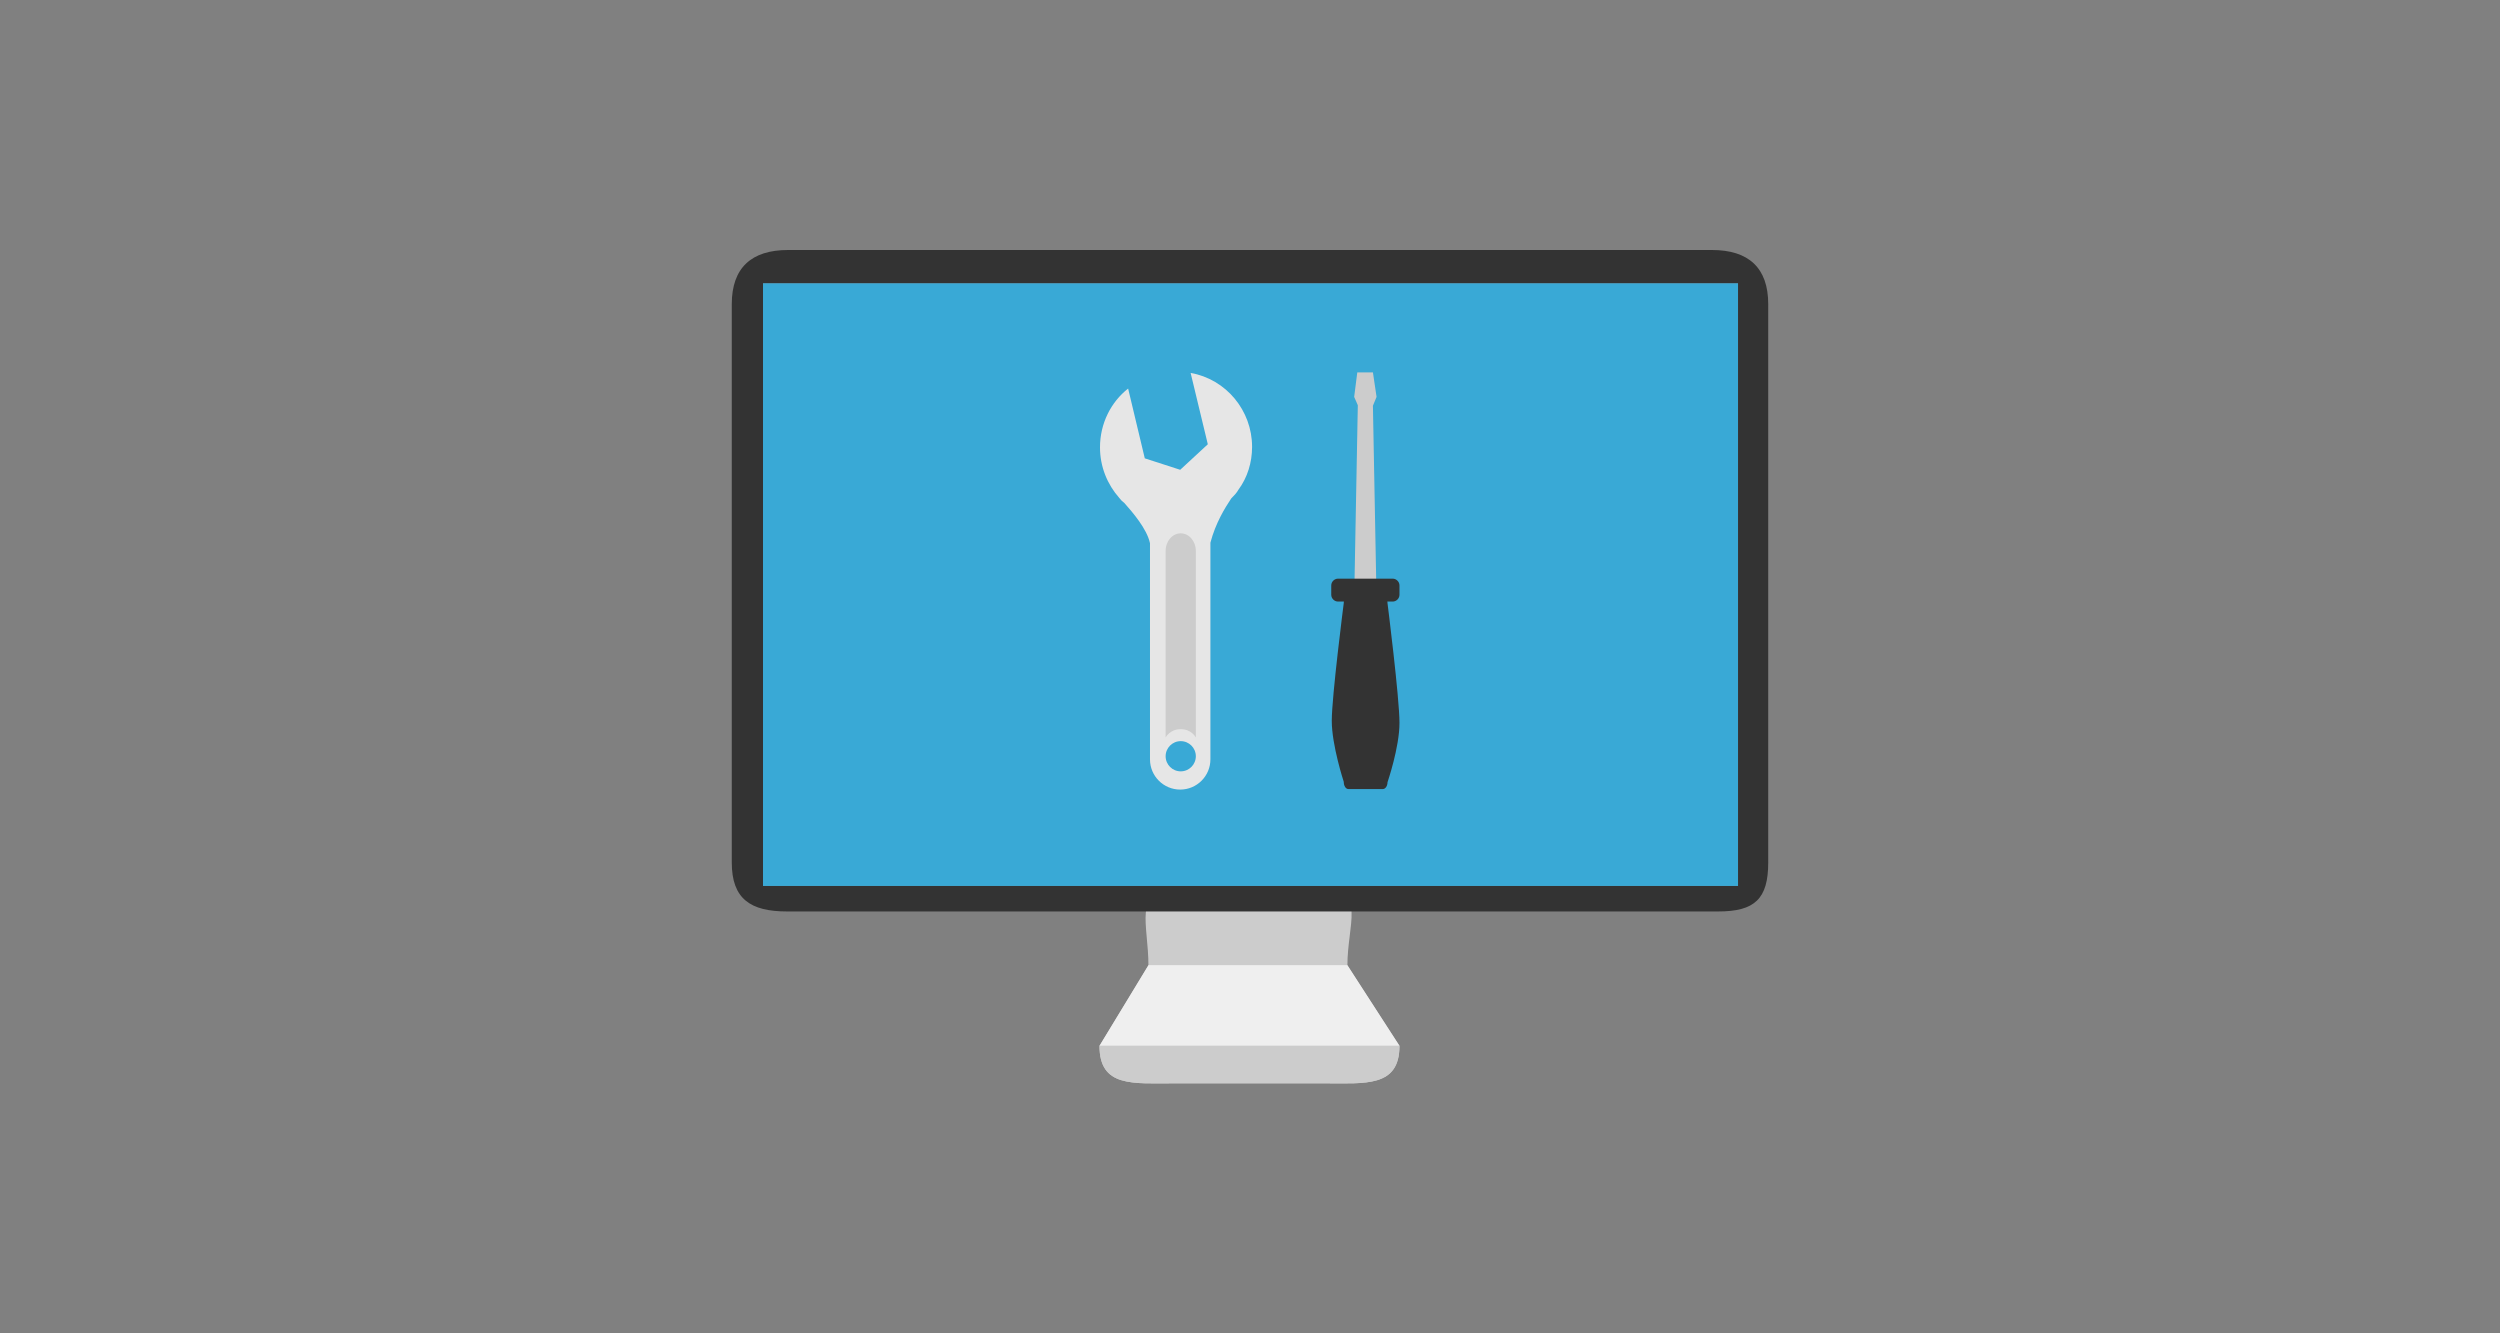 <?xml version="1.0" encoding="utf-8"?>
<!-- Generator: Adobe Illustrator 27.6.1, SVG Export Plug-In . SVG Version: 6.00 Build 0)  -->
<svg version="1.1" id="レイヤー_1" xmlns="http://www.w3.org/2000/svg" xmlns:xlink="http://www.w3.org/1999/xlink" x="0px"
	 y="0px" viewBox="0 0 480 256" style="enable-background:new 0 0 480 256;" xml:space="preserve">
<rect x="0" y="0" width="480" height="256" fill="#808080" stroke="none"/>
<style type="text/css">
	.st0{fill:#CCCCCC;}
	.st1{fill:#EFEFEF;}
	.st2{fill:#333333;}
	.st3{fill:#39A9D6;}
	.st4{fill:#E6E6E6;}
</style>
<g>
	<path class="st0" d="M254.3,208h-28.8c-8,0-14.4,0.8-14.4-7.2l9.4-15.4c0-8-3-14.4,5-14.4h28.8c8,0,4.4,6.4,4.4,14.4l10,15.4
		C268.7,208.8,262.1,208,254.3,208z"/>
	<polygon class="st1" points="211.1,200.8 220.5,185.3 258.7,185.3 268.7,200.8 	"/>
	<path class="st0" d="M254.3,208h-28.8c-8,0-14.4,0.8-14.4-7.2h57.6C268.7,208.8,262.1,208,254.3,208z"/>
	<path class="st2" d="M333.7,54.4v115.7H146.5V54.4C146.5,54.4,333.7,54.4,333.7,54.4z M326.5,48H151.3c-7,0-10.8,3.4-10.8,10.4
		v107.2c0,7,3.6,9.4,10.6,9.4h178.8c7,0,9.6-2.4,9.6-9.4V58.4c0-7-3.8-10.4-10.8-10.4C328.7,48,326.5,48,326.5,48z"/>
	<rect x="146.5" y="54.4" class="st3" width="187.2" height="115.7"/>
	<g>
		<g>
			<path class="st4" d="M240.4,85.8c0-7-5-13-11.8-14.2l3.3,13.7l-5.3,4.9l-6.8-2.2l-3.2-13.4c-3.3,2.6-5.4,6.7-5.4,11.3
				c0,3.7,1.4,7.1,3.7,9.7l0,0l0,0c0.3,0.4,0.6,0.7,1,1c1.5,1.7,4.3,4.9,4.9,7.7v41.5c0,3.2,2.6,5.8,5.8,5.8l0,0
				c3.2,0,5.8-2.6,5.8-5.8v-41.6c1-3.8,2.8-6.7,4-8.5c0.5-0.5,1-1,1.4-1.7l0,0l0,0C239.5,91.7,240.4,88.8,240.4,85.8z M226.7,148.1
				c-1.6,0-2.9-1.3-2.9-2.9s1.3-2.9,2.9-2.9s2.9,1.3,2.9,2.9S228.3,148.1,226.7,148.1z"/>
			<path class="st0" d="M226.7,102.4c-1.6,0-2.9,1.5-2.9,3.4v35.8c0,0,0.8-1.6,2.9-1.6s2.9,1.6,2.9,1.6v-35.8
				C229.6,103.9,228.3,102.4,226.7,102.4z"/>
		</g>
		<g>
			<polygon class="st0" points="264.3,115.2 260,115.2 260.7,77.8 260,76.2 260.6,71.5 263.6,71.5 264.3,76.2 263.6,77.9 			"/>
			<g>
				<path class="st2" d="M267.4,115.5h-10.5c-0.7,0-1.3-0.6-1.3-1.3v-1.8c0-0.7,0.6-1.3,1.3-1.3h10.5c0.7,0,1.3,0.6,1.3,1.3v1.8
					C268.7,114.9,268.1,115.5,267.4,115.5z"/>
				<path class="st2" d="M265.5,151.5h-6.6c-0.5,0-0.9-0.6-0.9-1.4c0,0-2.3-7-2.3-11.7c0-4.7,2.3-22.6,2.3-22.6
					c0-0.8,0.4-1.4,0.9-1.4h6.6c0.5,0,0.9,0.6,0.9,1.4c0,0,2.3,18.2,2.3,23c0,4.7-2.3,11.4-2.3,11.4
					C266.4,150.9,266,151.5,265.5,151.5z"/>
			</g>
		</g>
	</g>
</g>
</svg>
